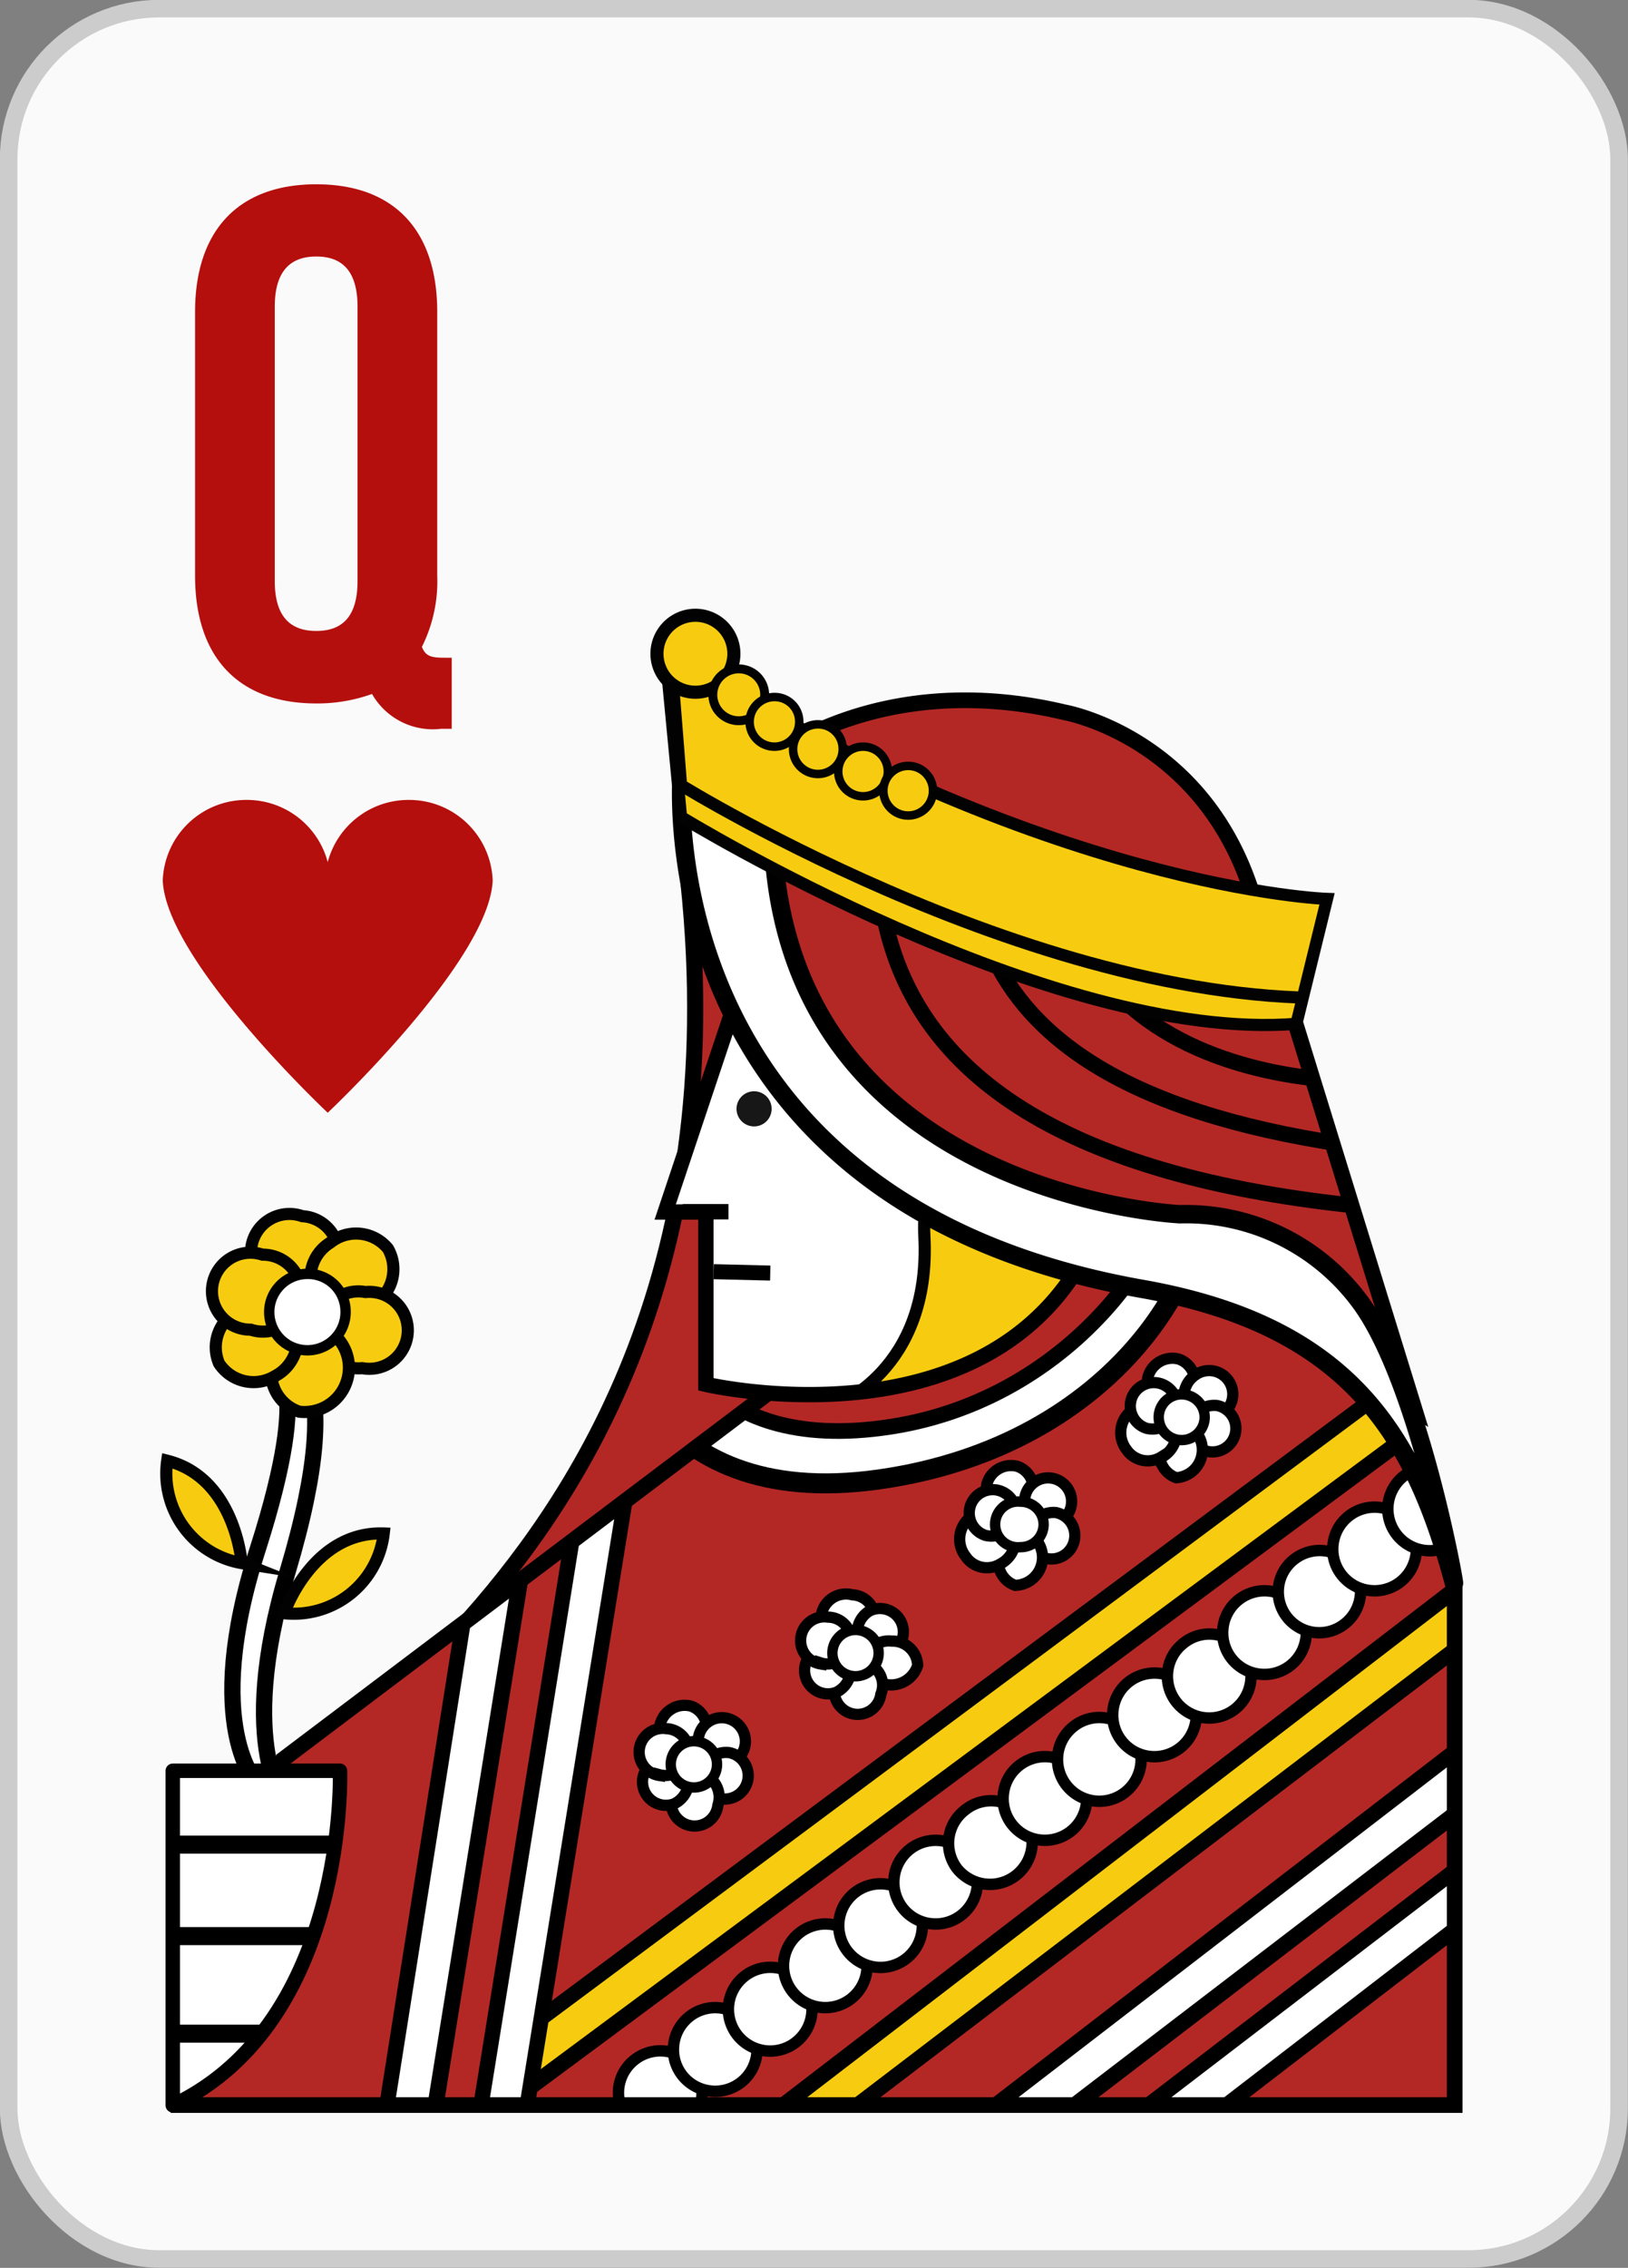 <svg xmlns="http://www.w3.org/2000/svg" xmlns:xlink="http://www.w3.org/1999/xlink" viewBox="0 0 58.42 81.34"><rect x="0" y="0" width="58.42" height="81.34" fill="#808080" stroke="none"/><defs><clipPath id="clip-path"><polygon points="27.93 49.69 10.16 63.1 6.5 75.5 9.92 75.5 52.2 75.5 52.2 56.77 49.37 47.55 37.22 43.75 27.93 49.69" style="fill:#b32825;stroke:#000;stroke-miterlimit:10;stroke-width:0.562px"/></clipPath><clipPath id="clip-path-2"><polygon points="12.32 77.67 50.93 48.94 55.59 56.59 27.06 78.33 12.32 77.67" style="fill:#f7cc10;stroke:#020202;stroke-miterlimit:10;stroke-width:0.55px"/></clipPath><clipPath id="clip-path-3"><polygon points="23.79 78.83 57.44 53 54.21 48.76 13.42 79.01 23.79 78.83" style="fill:#b32825;stroke:#000;stroke-miterlimit:10;stroke-width:0.578px"/></clipPath><clipPath id="clip-path-4"><polygon points="17.5 52.6 13.34 78.96 18.36 78.96 22.96 50.52 17.5 52.6" style="fill:#fff;stroke:#000;stroke-miterlimit:10;stroke-width:0.55px"/></clipPath><clipPath id="clip-path-5"><polygon points="54.48 61.07 33.33 77.35 38.82 79.5 56.52 65.88 54.48 61.07" style="fill:#fff;stroke:#000;stroke-miterlimit:10;stroke-width:0.55px"/></clipPath><clipPath id="clip-path-6"><path d="M25.16,32.21A25.77,25.77,0,0,1,26.37,36l-2.5,7.47h1.46v6.18s10.91,2.56,14.14-5.79V30.94S27.81,30,25.16,32.21Z" style="fill:#fff;stroke:#000;stroke-miterlimit:10;stroke-width:0.55px"/></clipPath><clipPath id="clip-path-7"><path d="M44.5,33s-1.63.32,2,3.75l4.27,13.82L40.58,44.6,28.91,39.34,27.18,28.43,38.79,31Z" style="fill:#b32825;stroke:#000;stroke-miterlimit:10;stroke-width:0.562px"/></clipPath><clipPath id="clip-path-8"><path d="M6.2,63.51h6s.32,9-6,12Z" style="fill:#fff;stroke:#000;stroke-linecap:round;stroke-linejoin:round;stroke-width:0.518px"/></clipPath><clipPath id="clip-path-9"><path d="M24.44,29.3s13.24,8.12,22.08,7.42l1.1-4.48s-10-.32-23.75-8.91Z" style="fill:#f7cc10;stroke:#020202;stroke-miterlimit:10;stroke-width:0.435px"/></clipPath></defs><title>Asset 47</title><g id="Layer_2" data-name="Layer 2"><g id="Layer_1-2" data-name="Layer 1"><rect x="0.31" y="0.31" width="57.79" height="80.71" rx="5.4" style="fill:#fafafa"/><rect x="0.31" y="0.31" width="57.79" height="80.71" rx="5.4" style="fill:none;stroke:#ccc;stroke-miterlimit:3.864;stroke-width:0.63px"/><path d="M14.67,28.69a3,3,0,0,0-2.91,2.23,3,3,0,0,0-2.92-2.23,3,3,0,0,0-3,2.89c.12,2.88,5.92,8.33,5.92,8.33s5.8-5.45,5.92-8.33A3,3,0,0,0,14.67,28.69Z" style="fill:#b50f0d"/><path d="M7,11.19c0-2.91,1.54-4.58,4.35-4.58s4.34,1.67,4.34,4.58v9.46a5.26,5.26,0,0,1-.55,2.55c.13.34.34.39.81.39h.26v2.55h-.39a2.51,2.51,0,0,1-2.47-1.25,5.81,5.81,0,0,1-2,.34C8.55,25.23,7,23.57,7,20.65Zm2.86,9.65c0,1.3.58,1.79,1.49,1.79s1.48-.49,1.48-1.79V11c0-1.3-.57-1.8-1.48-1.8s-1.49.5-1.49,1.8Z" style="fill:#b50f0d"/><path d="M27.8,27.1S31.71,24,38.21,25.55c0,0,7,1.23,7.34,10.24a2.5,2.5,0,0,0-3.1-1.7c-2.32.71-9.71-3.25-10.51-3.29S27.8,27.1,27.8,27.1Z" style="fill:#b32825;stroke:#000;stroke-miterlimit:10;stroke-width:0.562px"/><path d="M24.54,30.26C26.51,45,20.89,53.46,16.9,58l10.84-3.44,6.8-15.5L31.4,34.9Z" style="fill:#b32825;stroke:#000;stroke-miterlimit:10;stroke-width:0.578px"/><polygon points="27.93 49.69 10.16 63.1 6.5 75.5 9.92 75.5 52.2 75.5 52.2 56.77 49.37 47.55 37.22 43.75 27.93 49.69" style="fill:#b32825"/><g style="clip-path:url(#clip-path)"><path d="M21.9,47.28s1.06,7,9.65,5.78,12.26-7.85,11.61-11.3-7.68-4.27-7.68-4.27Z" style="fill:#fff;stroke:#000;stroke-miterlimit:10;stroke-width:0.718px"/><line x1="38.85" y1="40.58" x2="40.38" y2="46.23" style="fill:#b32825;stroke:#000;stroke-miterlimit:10;stroke-width:0.578px"/><polygon points="12.32 77.67 50.93 48.94 55.59 56.59 27.06 78.33 12.32 77.67" style="fill:#f7cc10"/><g style="clip-path:url(#clip-path-2)"><polygon points="23.79 78.83 57.44 53 54.21 48.76 13.42 79.01 23.79 78.83" style="fill:#b32825"/><g style="clip-path:url(#clip-path-3)"><path d="M24.87,74.13a1.5,1.5,0,1,1-2.09-.26A1.49,1.49,0,0,1,24.87,74.13Z" style="fill:#fff;stroke:#000;stroke-miterlimit:10;stroke-width:0.409px"/><path d="M24.17,73.4A1.5,1.5,0,1,1,25.54,75,1.49,1.49,0,0,1,24.17,73.4Z" style="fill:#fff;stroke:#000;stroke-miterlimit:10;stroke-width:0.409px"/><path d="M28.82,71.14a1.5,1.5,0,1,1-2.09-.27A1.49,1.49,0,0,1,28.82,71.14Z" style="fill:#fff;stroke:#000;stroke-miterlimit:10;stroke-width:0.409px"/><path d="M28.12,70.4A1.5,1.5,0,1,1,29.49,72,1.5,1.5,0,0,1,28.12,70.4Z" style="fill:#fff;stroke:#000;stroke-miterlimit:10;stroke-width:0.409px"/><path d="M32.78,68.14a1.5,1.5,0,1,1-2.09-.27A1.5,1.5,0,0,1,32.78,68.14Z" style="fill:#fff;stroke:#000;stroke-miterlimit:10;stroke-width:0.409px"/><path d="M32.08,67.4A1.5,1.5,0,1,1,33.45,69,1.49,1.49,0,0,1,32.08,67.4Z" style="fill:#fff;stroke:#000;stroke-miterlimit:10;stroke-width:0.409px"/><path d="M36.72,65.14A1.5,1.5,0,0,1,34.33,67a1.5,1.5,0,0,1,.31-2.09A1.48,1.48,0,0,1,36.72,65.14Z" style="fill:#fff;stroke:#000;stroke-miterlimit:10;stroke-width:0.409px"/><path d="M36,64.41A1.5,1.5,0,1,1,37.4,66,1.49,1.49,0,0,1,36,64.41Z" style="fill:#fff;stroke:#000;stroke-miterlimit:10;stroke-width:0.409px"/><path d="M40.63,62.18a1.5,1.5,0,1,1-2.09-.27A1.49,1.49,0,0,1,40.63,62.18Z" style="fill:#fff;stroke:#000;stroke-miterlimit:10;stroke-width:0.409px"/><path d="M39.93,61.45A1.5,1.5,0,1,1,41.3,63,1.49,1.49,0,0,1,39.93,61.45Z" style="fill:#fff;stroke:#000;stroke-miterlimit:10;stroke-width:0.409px"/><path d="M44.57,59.19a1.5,1.5,0,1,1-2.08-.27A1.47,1.47,0,0,1,44.57,59.19Z" style="fill:#fff;stroke:#000;stroke-miterlimit:10;stroke-width:0.409px"/><path d="M43.88,58.45a1.5,1.5,0,1,1,1.37,1.6A1.49,1.49,0,0,1,43.88,58.45Z" style="fill:#fff;stroke:#000;stroke-miterlimit:10;stroke-width:0.409px"/><path d="M48.53,56.19a1.48,1.48,0,0,1-.3,2.07,1.47,1.47,0,1,1-1.78-2.34A1.48,1.48,0,0,1,48.53,56.19Z" style="fill:#fff;stroke:#000;stroke-miterlimit:10;stroke-width:0.409px"/><path d="M47.83,55.45a1.5,1.5,0,1,1,1.37,1.6A1.49,1.49,0,0,1,47.83,55.45Z" style="fill:#fff;stroke:#000;stroke-miterlimit:10;stroke-width:0.409px"/><path d="M52.48,53.19a1.5,1.5,0,1,1-2.08-.27A1.49,1.49,0,0,1,52.48,53.19Z" style="fill:#fff;stroke:#000;stroke-miterlimit:10;stroke-width:0.409px"/><path d="M51.78,52.45a1.5,1.5,0,1,1,1.37,1.6A1.49,1.49,0,0,1,51.78,52.45Z" style="fill:#fff;stroke:#000;stroke-miterlimit:10;stroke-width:0.409px"/></g><polygon points="23.79 78.83 57.44 53 54.21 48.76 13.42 79.01 23.79 78.83" style="fill:none;stroke:#000;stroke-miterlimit:10;stroke-width:0.578px"/></g><polygon points="12.32 77.67 50.93 48.94 55.59 56.59 27.06 78.33 12.32 77.67" style="fill:none;stroke:#020202;stroke-miterlimit:10;stroke-width:0.55px"/><path d="M23.9,47.26s1.05,5,8.07,3.91,10.79-7.55,10.17-10-7.36-1.22-7.36-1.22Z" style="fill:#b32825;stroke:#000;stroke-miterlimit:10;stroke-width:0.562px"/><polygon points="17.5 52.6 13.34 78.96 18.36 78.96 22.96 50.52 17.5 52.6" style="fill:#fff"/><g style="clip-path:url(#clip-path-4)"><polygon points="19.55 51.17 15.31 77.49 21.18 77.49 25.51 49 19.55 51.17" style="fill:#b32825;stroke:#000;stroke-miterlimit:10;stroke-width:0.578px"/><polygon points="21.18 51.17 16.94 77.49 22.81 77.49 27.14 49 21.18 51.17" style="fill:#fff;stroke:#000;stroke-miterlimit:10;stroke-width:0.55px"/></g><polygon points="17.5 52.6 13.34 78.96 18.36 78.96 22.96 50.52 17.5 52.6" style="fill:none;stroke:#000;stroke-miterlimit:10;stroke-width:0.55px"/><polygon points="54.48 61.07 33.33 77.35 38.82 79.5 56.52 65.88 54.48 61.07" style="fill:#fff"/><g style="clip-path:url(#clip-path-5)"><polygon points="56.95 61.44 35.78 77.64 42.22 79.91 56.78 68.33 56.95 61.44" style="fill:#b32825;stroke:#000;stroke-miterlimit:10;stroke-width:0.578px"/><polygon points="55.53 64.54 36.96 78.76 45.55 79.08 56.7 69.51 55.53 64.54" style="fill:#fff;stroke:#000;stroke-miterlimit:10;stroke-width:0.55px"/></g><polygon points="54.48 61.07 33.33 77.35 38.82 79.5 56.52 65.88 54.48 61.07" style="fill:none;stroke:#000;stroke-miterlimit:10;stroke-width:0.55px"/></g><polygon points="27.93 49.69 10.16 63.1 6.5 75.5 9.92 75.5 52.2 75.5 52.2 56.77 49.37 47.55 37.22 43.75 27.93 49.69" style="fill:none;stroke:#000;stroke-miterlimit:10;stroke-width:0.562px"/><path d="M9.77,49s1.53.15-.52,6.56,0,8.44,0,8.44l1.07.83s-1.9-2.1,0-8.46c2.28-7.63-.06-7.87-.18-8.3" style="fill:#fff;stroke:#000;stroke-miterlimit:10;stroke-width:0.584px"/><path d="M25.16,32.21A25.77,25.77,0,0,1,26.37,36l-2.5,7.47h1.46v6.18s10.91,2.56,14.14-5.79V30.94S27.81,30,25.16,32.21Z" style="fill:#fff"/><g style="clip-path:url(#clip-path-6)"><path d="M29.92,50.43s3.51-1.24,3.25-6.11,6,.39,6,.39l-3,5.72-5.46,1Z" style="fill:#f7cc10;stroke:#020202;stroke-miterlimit:10;stroke-width:0.437px"/></g><path d="M25.16,32.21A25.77,25.77,0,0,1,26.37,36l-2.5,7.47h1.46v6.18s10.91,2.56,14.14-5.79V30.94S27.81,30,25.16,32.21Z" style="fill:none;stroke:#000;stroke-miterlimit:10;stroke-width:0.55px"/><path d="M44.5,33s-1.63.32,2,3.75l4.27,13.82L40.58,44.6,28.91,39.34,27.18,28.43,38.79,31Z" style="fill:#b32825"/><g style="clip-path:url(#clip-path-7)"><path d="M31.66,26.94c-.26,4.14-2.45,14.85,18.61,16.45,0,0-1.23-4.33-.29-3.13.4.52-16.71.85-15.07-12C34.91,28.24,32.1,20,31.66,26.94Z" style="fill:#b32825;stroke:#000;stroke-miterlimit:10;stroke-width:0.562px"/><path d="M34.71,26.22c0,5-1.84,13.34,15.89,15.12,0,0-.81-3.94,0-2.78.29.41-14,1.44-12.6-10.4C38,28.16,34.73,19.54,34.71,26.22Z" style="fill:#b32825;stroke:#000;stroke-miterlimit:10;stroke-width:0.562px"/><path d="M41.94,28.16s-3.13,9.28,8.26,8.38" style="fill:#b32825;stroke:#000;stroke-miterlimit:10;stroke-width:0.562px"/></g><path d="M44.5,33s-1.63.32,2,3.75l4.27,13.82L40.58,44.6,28.91,39.34,27.18,28.43,38.79,31Z" style="fill:none;stroke:#000;stroke-miterlimit:10;stroke-width:0.562px"/><path d="M27.69,39.77a.63.63,0,1,1-1.26,0,.63.63,0,0,1,1.26,0Z" style="fill:#171717"/><line x1="24.5" y1="43.46" x2="26.14" y2="43.46" style="fill:none;stroke:#000;stroke-miterlimit:10;stroke-width:0.55px"/><path d="M6.2,63.51h6s.32,9-6,12Z" style="fill:#fff"/><g style="clip-path:url(#clip-path-8)"><polyline points="4.28 66.16 12.84 66.16 12.84 69.44 4.5 69.44 4.82 72.94 11.86 72.94 10.76 75.73 4.28 75.76" style="fill:#fff;stroke:#000;stroke-miterlimit:10;stroke-width:0.648px"/></g><path d="M6.2,63.51h6s.32,9-6,12Z" style="fill:none;stroke:#000;stroke-linecap:round;stroke-linejoin:round;stroke-width:0.518px"/><line x1="27.64" y1="45.66" x2="25.61" y2="45.61" style="fill:none;stroke:#000;stroke-miterlimit:10;stroke-width:0.539px"/><path d="M24.47,27.6S23,43.05,41,46.23c7.46,1.32,9.76,5.29,11.17,10.54.11.39-1.24-7.26-3.39-10.11a7.76,7.76,0,0,0-6.44-3.11s-16-.74-14.52-16.08Z" style="fill:#fff;stroke:#000;stroke-miterlimit:10;stroke-width:0.66px"/><path d="M24.44,29.3s13.24,8.12,22.08,7.42l1.1-4.48s-10-.32-23.75-8.91Z" style="fill:#f7cc10"/><g style="clip-path:url(#clip-path-9)"><path d="M24.44,28.16s13.72,8.5,24.83,7.56l-.44-4.62S37.59,29.57,23.87,21Z" style="fill:#f7cc10;stroke:#020202;stroke-miterlimit:10;stroke-width:0.435px"/></g><path d="M24.44,29.3s13.24,8.12,22.08,7.42l1.1-4.48s-10-.32-23.75-8.91Z" style="fill:none;stroke:#020202;stroke-miterlimit:10;stroke-width:0.435px"/><path d="M42.28,48.74a.85.85,0,1,1-1.09.66A.91.91,0,0,1,42.28,48.74Z" style="fill:#fff;stroke:#000;stroke-miterlimit:10;stroke-width:0.403px"/><path d="M42.89,49.32a.84.84,0,1,1,1,1.37.9.9,0,0,1-1.27-.13A.92.92,0,0,1,42.89,49.32Z" style="fill:#fff;stroke:#000;stroke-miterlimit:10;stroke-width:0.403px"/><path d="M43.67,50.41a.84.84,0,1,1-1,.79A.91.91,0,0,1,43.67,50.41Z" style="fill:#fff;stroke:#000;stroke-miterlimit:10;stroke-width:0.403px"/><path d="M41.65,51.89a.89.89,0,0,1,1.05-.72A1,1,0,0,1,42.21,53,.9.9,0,0,1,41.65,51.89Z" style="fill:#fff;stroke:#000;stroke-miterlimit:10;stroke-width:0.403px"/><path d="M41.68,52.25A.92.92,0,0,1,40.43,52a1,1,0,1,1,1.25.27Z" style="fill:#fff;stroke:#000;stroke-miterlimit:10;stroke-width:0.403px"/><path d="M41.15,51.23a.84.84,0,1,1,1.08-.67A.9.9,0,0,1,41.15,51.23Z" style="fill:#fff;stroke:#000;stroke-miterlimit:10;stroke-width:0.403px"/><path d="M43.23,50.83a.83.83,0,0,1-.83.82.82.82,0,1,1,0-1.64A.83.83,0,0,1,43.23,50.83Z" style="fill:#fff;stroke:#000;stroke-miterlimit:10;stroke-width:0.372px"/><path d="M36.5,52.59a.84.84,0,1,1-1.09.65A.9.9,0,0,1,36.5,52.59Z" style="fill:#fff;stroke:#000;stroke-miterlimit:10;stroke-width:0.403px"/><path d="M37.11,53.17a.84.84,0,1,1,1,1.36.84.84,0,1,1-1-1.36Z" style="fill:#fff;stroke:#000;stroke-miterlimit:10;stroke-width:0.403px"/><path d="M37.89,54.25a.84.84,0,1,1-1,.8A.92.92,0,0,1,37.89,54.25Z" style="fill:#fff;stroke:#000;stroke-miterlimit:10;stroke-width:0.403px"/><path d="M35.87,55.73A.89.89,0,0,1,36.92,55a1,1,0,0,1-.49,1.86A.9.9,0,0,1,35.87,55.73Z" style="fill:#fff;stroke:#000;stroke-miterlimit:10;stroke-width:0.403px"/><path d="M35.9,56.09a.92.92,0,0,1-1.25-.27,1,1,0,1,1,1.25.27Z" style="fill:#fff;stroke:#000;stroke-miterlimit:10;stroke-width:0.403px"/><path d="M35.37,55.07a.84.84,0,1,1,1.08-.67A.9.9,0,0,1,35.37,55.07Z" style="fill:#fff;stroke:#000;stroke-miterlimit:10;stroke-width:0.403px"/><path d="M37.45,54.67a.82.82,0,0,1-.83.82.82.82,0,1,1,0-1.63A.82.82,0,0,1,37.45,54.67Z" style="fill:#fff;stroke:#000;stroke-miterlimit:10;stroke-width:0.372px"/><path d="M30.59,57.2a.84.84,0,1,1-.29,1.64.91.91,0,0,1-.81-1A.9.9,0,0,1,30.59,57.2Z" style="fill:#fff;stroke:#000;stroke-miterlimit:10;stroke-width:0.403px"/><path d="M31.2,57.78A.84.84,0,1,1,30.88,59,.9.9,0,0,1,31.2,57.78Z" style="fill:#fff;stroke:#000;stroke-miterlimit:10;stroke-width:0.403px"/><path d="M32,58.86a.9.9,0,0,1,.93.87A1,1,0,0,1,31,59.65.9.9,0,0,1,32,58.86Z" style="fill:#fff;stroke:#000;stroke-miterlimit:10;stroke-width:0.403px"/><path d="M30,60.33a.84.84,0,1,1,1.61.43A.84.84,0,1,1,30,60.33Z" style="fill:#fff;stroke:#000;stroke-miterlimit:10;stroke-width:0.403px"/><path d="M30,60.7a.84.84,0,1,1,.45-1.19A.91.91,0,0,1,30,60.7Z" style="fill:#fff;stroke:#000;stroke-miterlimit:10;stroke-width:0.403px"/><path d="M29.45,59.68A.84.84,0,1,1,29.71,58a.84.84,0,1,1-.26,1.64Z" style="fill:#fff;stroke:#000;stroke-miterlimit:10;stroke-width:0.403px"/><path d="M31.53,59.28a.83.83,0,1,1-.83-.82A.83.83,0,0,1,31.53,59.28Z" style="fill:#fff;stroke:#000;stroke-miterlimit:10;stroke-width:0.372px"/><path d="M24.79,61.19a.84.84,0,1,1-1.1.65A.91.91,0,0,1,24.79,61.19Z" style="fill:#fff;stroke:#000;stroke-miterlimit:10;stroke-width:0.403px"/><path d="M25.4,61.77a.84.84,0,1,1,1,1.37.84.84,0,1,1-1-1.37Z" style="fill:#fff;stroke:#000;stroke-miterlimit:10;stroke-width:0.403px"/><path d="M26.17,62.86a.84.84,0,1,1-1,.79A.89.89,0,0,1,26.17,62.86Z" style="fill:#fff;stroke:#000;stroke-miterlimit:10;stroke-width:0.403px"/><path d="M24.15,64.33a.91.91,0,0,1,1.05-.72.9.9,0,0,1,.56,1.14.84.84,0,1,1-1.61-.42Z" style="fill:#fff;stroke:#000;stroke-miterlimit:10;stroke-width:0.403px"/><path d="M24.18,64.7a.84.84,0,1,1,.45-1.2A.91.91,0,0,1,24.18,64.7Z" style="fill:#fff;stroke:#000;stroke-miterlimit:10;stroke-width:0.403px"/><path d="M23.66,63.68A.84.84,0,1,1,23.91,62a.84.84,0,1,1-.25,1.65Z" style="fill:#fff;stroke:#000;stroke-miterlimit:10;stroke-width:0.403px"/><path d="M25.73,63.28a.83.83,0,0,1-1.66,0,.83.83,0,0,1,1.66,0Z" style="fill:#fff;stroke:#000;stroke-miterlimit:10;stroke-width:0.372px"/><path d="M26.33,23.33a1.38,1.38,0,1,1-2.75,0,1.38,1.38,0,0,1,2.75,0Z" style="fill:#f7cc10;stroke:#020202;stroke-miterlimit:10;stroke-width:0.47px"/><path d="M27.44,24.92a.93.93,0,0,1-1.86,0,.93.93,0,0,1,1.86,0Z" style="fill:#f7cc10;stroke:#020202;stroke-miterlimit:10;stroke-width:0.319px"/><path d="M28.68,25.89A.89.89,0,1,1,27.8,25,.88.88,0,0,1,28.68,25.89Z" style="fill:#f7cc10;stroke:#020202;stroke-miterlimit:10;stroke-width:0.304px"/><path d="M30.24,26.87a.89.89,0,1,1-.89-.89A.88.88,0,0,1,30.24,26.87Z" style="fill:#f7cc10;stroke:#020202;stroke-miterlimit:10;stroke-width:0.304px"/><path d="M31.86,27.66a.89.89,0,1,1-.89-.88A.89.89,0,0,1,31.86,27.66Z" style="fill:#f7cc10;stroke:#020202;stroke-miterlimit:10;stroke-width:0.304px"/><path d="M33.48,28.36a.89.89,0,1,1-.88-.89A.89.89,0,0,1,33.48,28.36Z" style="fill:#f7cc10;stroke:#020202;stroke-miterlimit:10;stroke-width:0.304px"/><path d="M10.85,43.62a1.37,1.37,0,1,1-.47,2.68,1.38,1.38,0,1,1,.47-2.68Z" style="fill:#f7cc10;stroke:#020202;stroke-miterlimit:10;stroke-width:0.435px"/><path d="M11.85,44.57a1.48,1.48,0,0,1,2.07.21,1.48,1.48,0,0,1-.51,2,1.47,1.47,0,0,1-2.07-.21A1.48,1.48,0,0,1,11.85,44.57Z" style="fill:#f7cc10;stroke:#020202;stroke-miterlimit:10;stroke-width:0.435px"/><path d="M13.12,46.34A1.38,1.38,0,1,1,13,49.07a1.38,1.38,0,1,1,.11-2.73Z" style="fill:#f7cc10;stroke:#020202;stroke-miterlimit:10;stroke-width:0.435px"/><path d="M9.81,48.75a1.49,1.49,0,0,1,1.72-1.17,1.59,1.59,0,0,1-.8,3.05A1.48,1.48,0,0,1,9.81,48.75Z" style="fill:#f7cc10;stroke:#020202;stroke-miterlimit:10;stroke-width:0.435px"/><path d="M9.86,49.36a1.48,1.48,0,0,1-2-.46A1.48,1.48,0,0,1,8.56,47a1.5,1.5,0,0,1,2,.45A1.5,1.5,0,0,1,9.86,49.36Z" style="fill:#f7cc10;stroke:#020202;stroke-miterlimit:10;stroke-width:0.435px"/><path d="M9,47.69A1.38,1.38,0,1,1,9.42,45,1.38,1.38,0,1,1,9,47.69Z" style="fill:#f7cc10;stroke:#020202;stroke-miterlimit:10;stroke-width:0.435px"/><path d="M12.4,47A1.37,1.37,0,1,1,11,45.69,1.35,1.35,0,0,1,12.4,47Z" style="fill:#fff;stroke:#000;stroke-miterlimit:10;stroke-width:0.372px"/><path d="M10.21,57.83s1-2.92,3.56-2.83a3.25,3.25,0,0,1-3.57,2.86Z" style="fill:#f7cc10;stroke:#020202;stroke-miterlimit:10;stroke-width:0.435px"/><path d="M8.67,56.05S8.44,53,6,52.39a3.26,3.26,0,0,0,2.72,3.68Z" style="fill:#f7cc10;stroke:#020202;stroke-miterlimit:10;stroke-width:0.435px"/></g></g></svg>